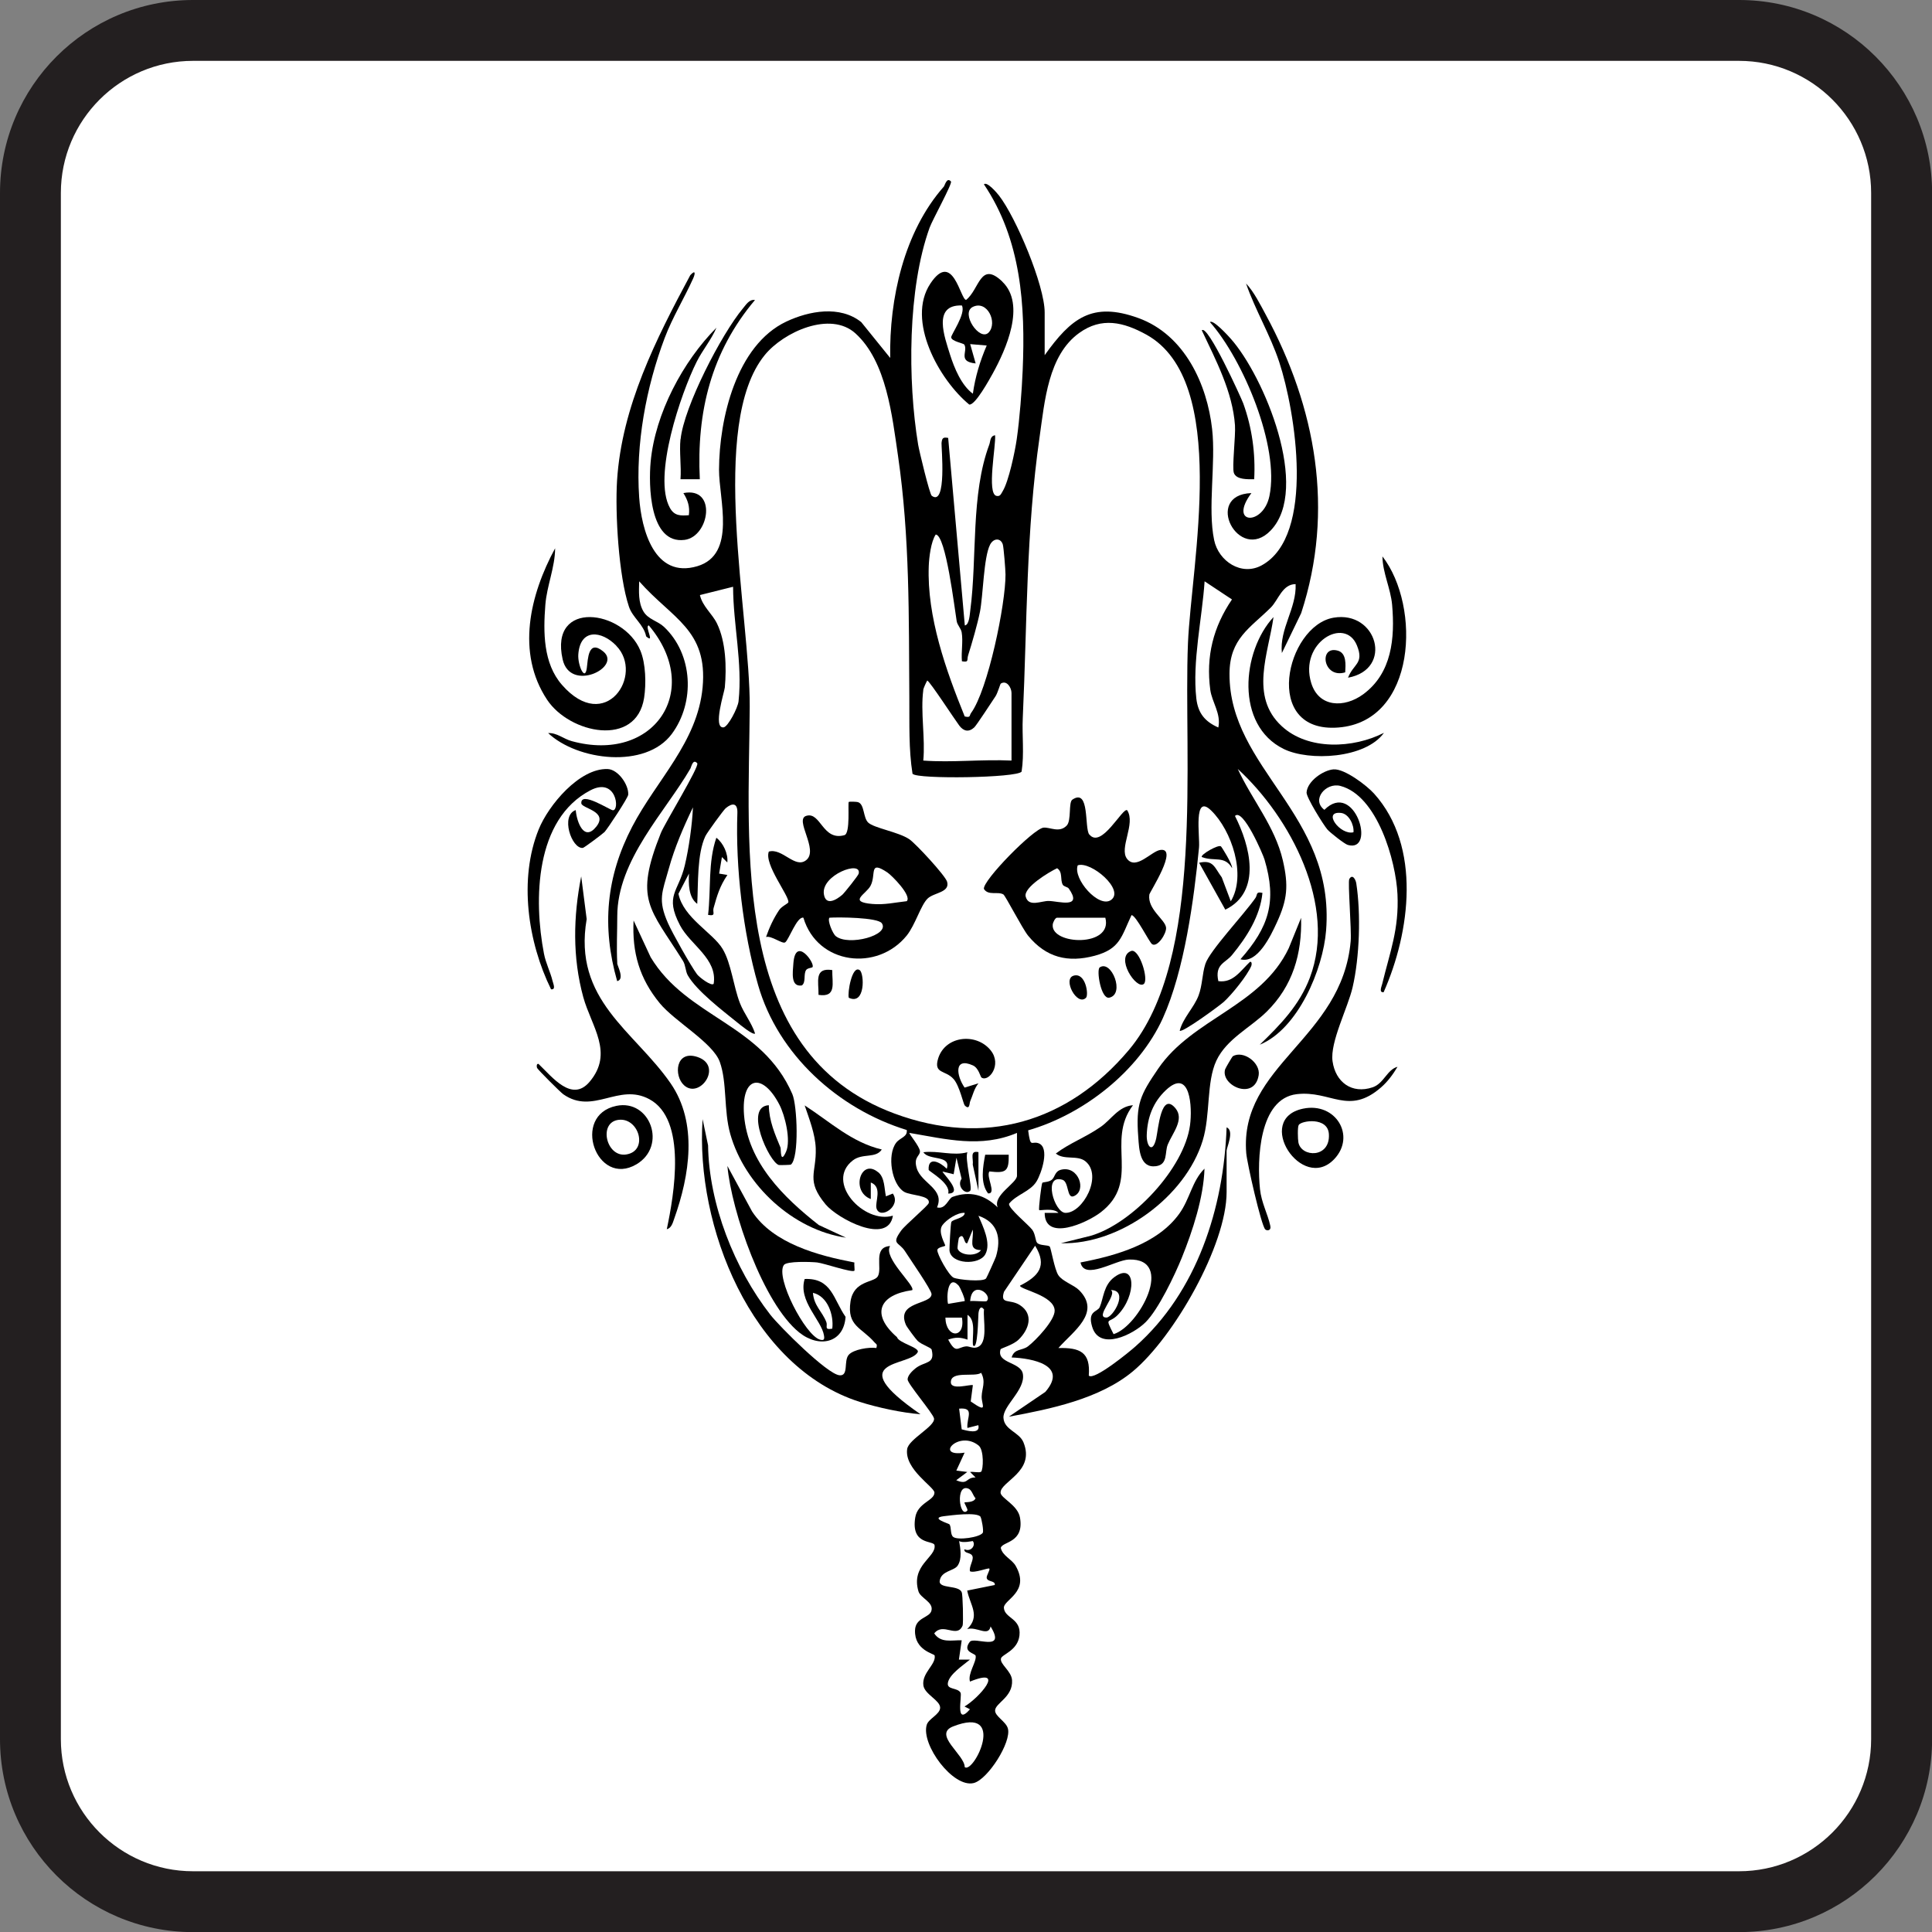 <?xml version="1.0" encoding="UTF-8"?>
<svg id="Layer_1" data-name="Layer 1" xmlns="http://www.w3.org/2000/svg" viewBox="0 0 180 180">
  <rect x="0" y="0" width="180" height="180" fill="#808080" stroke="none"/>
  <g>
    <rect x="2.83" y="2.83" width="174.33" height="174.33" rx="15.14" ry="15.14" style="fill: #fff;"/>
    <path d="M162.02,5.67c6.79,0,12.31,5.52,12.31,12.31v144.05c0,6.79-5.52,12.31-12.31,12.31H17.98c-6.79,0-12.31-5.52-12.31-12.31V17.98c0-6.79,5.52-12.31,12.31-12.31h144.05M162.02,0H17.98C8.05,0,0,8.05,0,17.98v144.05c0,9.93,8.05,17.98,17.98,17.98h144.05c9.93,0,17.98-8.05,17.98-17.98V17.98c0-9.93-8.05-17.98-17.98-17.98h0Z" style="fill: #231f20;"/>
  </g>
  <g>
    <path d="M57.5,89.74c.01.24.73,1.51,0,1.67-1.45-5.1-1.03-9.72,1.4-14.39,2.26-4.34,6.08-7.87,6.56-12.97.5-5.38-2.82-6.39-5.91-9.89-.02.94-.1,1.96.4,2.81.45.75,1.31.87,1.91,1.43,2.72,2.56,2.91,7.04.73,9.98-2.44,3.28-8.79,2.49-11.52-.08.83-.04,1.42.54,2.2.75,7.67,2.1,12.27-4.76,7.18-10.78-.44.04.63,1.78-.25,1.02-.22-1.11-1.26-1.74-1.6-2.76-.96-2.85-1.3-8.73-1.11-11.76.44-6.9,3.63-13.18,6.82-19.13.5-.55.47-.15.28.28-.84,1.87-1.93,3.63-2.66,5.56-1.74,4.61-2.72,9.92-2.38,14.85.21,3.03,1.42,7.61,5.42,6.42,3.68-1.1,2.01-6.24,2.02-9,.02-4.74,1.61-11.59,6.27-13.79,2.12-1,5-1.53,6.98.05l2.7,3.34c-.1-5.49,1.28-11.76,4.99-15.96.1-.11.28-.93.67-.48.15.18-1.74,3.6-1.99,4.3-2.05,5.69-2.05,14.26-1.07,20.21.09.56,1.07,4.63,1.27,4.77,1.43,1.06.88-4.6.91-4.91.05-.47.14-.57.62-.48l1.55,17.47c.43-.05.46-1.08.51-1.41.65-4.91.03-10.78,1.77-15.44.12-.33.06-.79.54-.87.1.92-.8,5.45.13,5.65.36.08.43-.2.58-.44.56-.91,1.15-3.72,1.31-4.86.27-1.88.47-4.48.55-6.38.26-6.07-.13-12.18-3.61-17.35.29-.29,1.22.81,1.4,1.04,1.6,2.06,4.26,8.39,4.26,10.9v3.98c2.45-3.42,4.4-5.03,8.73-3.46s6.41,6.21,6.87,10.34c.36,3.19-.43,7.4.19,10.35.41,1.97,2.55,3.38,4.43,2.35,5.04-2.76,3.13-14.4,1.63-18.95-.82-2.49-2.23-4.83-3.09-7.31.73.76,1.33,1.97,1.84,2.91,4.68,8.66,6.42,18.23,3.3,27.8l-1.8,3.72c-.24-2.25,1.38-4.18,1.28-6.42-1.24,0-1.6,1.47-2.31,2.18-1.93,1.92-3.84,2.89-3.85,6.17-.03,8.89,9.85,13.05,9,23.91-.28,3.62-2.62,9.2-6.18,10.65,1.92-1.86,3.7-3.68,4.67-6.25,2.53-6.71-1.8-14.92-6.72-19.44,1.34,2.9,3.46,5.34,4.2,8.52.54,2.34.43,3.64-.56,5.79-.56,1.22-1.81,3.87-3.39,3.42,2.66-3,3.41-5.39,2.24-9.3-.12-.42-2-4.83-2.75-4.05,1.4,2.75,2.54,7.06-.9,8.73l-2.44-4.37c1.34-.31,1.43.45,2.11,1.36l.84,2.23c1.48-2.44.08-6.6-1.82-8.45-1.71-1.67-1.04,2.44-1.14,3.44-.47,4.84-1.36,11.46-3.37,15.9-2.25,4.95-7.4,8.97-12.55,10.45.23,1.71.3.97.96,1.2,1.1.39.27,2.83-.18,3.56-.58.95-1.9,1.23-2.56,2.08-.07.43,1.78,1.92,2.16,2.42.3.4.29,1.02.45,1.21.24.29,1.03.19,1.18.36.12.14.44,2.11.8,2.66.39.59,1.45.91,1.94,1.4,2.08,2.1-.54,3.81-1.93,5.39,2.02-.04,3,.38,2.83,2.57.48.5,3.83-2.25,4.35-2.72,5.73-5.07,8.23-12.9,8.49-20.41.75.31,0,1.88,0,2.18v3.85c0,4.95-4.93,13.54-8.73,16.7-3.08,2.57-7.7,3.52-11.56,4.23l3.4-2.31c2.15-2.49-1.18-3.13-3.14-3.21.26-.86.97-.61,1.53-1.04.72-.55,2.51-2.43,2.48-3.34-.05-1.41-3.24-1.95-3.23-2.31,1.73-.88,2.57-1.82,1.41-3.72l-2.9,4.29c-.39,1.23.55.64,1.48,1.24,1.31.85.86,2.26-.11,3.21-.53.52-1.66.81-1.69.91-.41,1.34,1.9,1.15,2.08,2.31.24,1.48-1.88,2.95-1.81,4.08s1.46,1.31,1.86,2.27c1.13,2.75-2.14,3.65-2.13,4.69,0,.51,1.61,1.15,1.81,2.33.41,2.38-1.64,2.21-1.79,2.82.15.74,1.05,1.07,1.39,1.68,1.39,2.45-1.16,3.14-1.1,3.92.08.98,1.63.96,1.45,2.56-.16,1.42-1.63,1.76-1.72,2.14-.13.54.98,1.17,1.03,2.03.1,1.58-1.58,2.13-1.58,2.83,0,.54,1.01,1.02,1.19,1.66.36,1.27-1.87,4.76-3.18,5.09-1.92.48-4.93-3.58-4.38-5.42.17-.58,1.25-.98,1.25-1.6,0-.69-1.44-1.24-1.56-2.07-.17-1.17,1.2-1.96,1.05-2.79-.03-.18-1.89-.46-1.83-2.35.04-1.21,1.36-1.15,1.53-1.83.21-.8-1.02-1.16-1.21-1.8-.73-2.45,1.68-3.18,1.5-4.3-.07-.47-2.22.04-1.8-2.57.22-1.4,1.79-1.57,1.79-2.33,0-.52-2.82-2.18-2.54-4.06.14-.92,2.63-2.12,2.5-2.85-.08-.46-2.46-3.23-2.46-3.63,0-.37.42-.78.7-1.01.87-.72,1.89-.36,1.54-1.77-.05-.2-.92-.45-1.3-.81-.18-.17-1-1.28-1.09-1.48-.98-2.23,2.37-1.88,2.38-2.88,0-.39-2.05-3.33-2.46-3.98-.58-.92-1.33-.61-.37-1.94.38-.53,2.51-2.31,2.57-2.57.16-.74-1.67-.68-2.29-1.04-1.16-.69-1.62-3.41-.75-4.57.36-.48,1.08-.54.99-1.19-6.38-1.96-12-7.03-13.85-13.51-1.41-4.92-2.11-10.95-1.93-16.04.03-.93-.47-.95-1.09-.43-.21.18-1.74,2.28-1.89,2.6-.79,1.67-.66,4.45-.76,6.31-.83-.61-.81-1.91-.77-2.82l-.98,1.88c.45,2.24,3.21,3.63,4.11,5.13.81,1.34,1.01,3.5,1.62,5.06.37.96,1.09,1.83,1.41,2.83-.19.18-1.41-.83-1.66-1.03-1.36-1.1-3.79-2.95-4.61-4.39-.22-.38-.19-.93-.45-1.35-3.1-4.95-4.57-5.63-2.06-11.91.37-.92,3.63-6.23,3.39-6.5-.41-.46-.55.35-.64.5-2.32,4.01-6.81,8.51-6.81,13.75,0,1.43-.08,2.95,0,4.37ZM85.02,72.11c-.37-2.33-.28-4.68-.3-7.05-.05-7.56.05-14.99-1.05-22.56-.55-3.74-1.07-8.81-3.97-11.44-2.34-2.12-6.7-.13-8.45,2.02-5.27,6.47-1.35,24.31-1.4,32.77-.08,13.19-1.87,32.2,13.47,37.89,8.4,3.12,16.15.85,21.85-5.91,7.14-8.48,5.07-27.31,5.51-37.91.31-7.38,3.92-24.42-3.87-28.74-2.14-1.18-4.18-1.66-6.26-.16-2.9,2.08-3.22,6.39-3.69,9.67-1.27,8.84-1.16,17.33-1.57,26.18-.08,1.67.15,3.36-.11,5.02-.41.59-9.73.72-10.14.21ZM89.62,61.61c-.08-.86.12-1.85-.02-2.68-.06-.39-.41-.68-.47-1.07-.19-1.1-1-8.01-1.95-8.06-.45.67-.62,2.14-.65,2.94-.18,4.72,1.61,9.73,3.35,14.01.58.14.42-.09.59-.32,1.58-2.15,3.23-10.18,3.21-12.91,0-.42-.17-2.53-.25-2.79-.19-.62-.86-.62-1.19.02-.6,1.18-.64,4.72-.94,6.25-.23,1.15-.74,2.91-1.1,4.05-.14.44.11.68-.58.56ZM113.51,67.77c.27-1.27-.59-2.35-.75-3.49-.42-3.13.28-5.87,2.02-8.43l-2.55-1.69c-.23,3.45-1.16,7.49-.77,10.92.16,1.37.8,2.15,2.05,2.7ZM68.29,54.67l-3.08.77c.24,1.06,1.14,1.73,1.59,2.65.83,1.71.9,4.07.73,5.96-.04.42-1.14,3.79-.13,3.72.42-.03,1.35-1.83,1.41-2.44.38-3.6-.5-7.11-.51-10.66ZM86.02,64.31c-.27,1.98.2,4.51,0,6.55,2.68.2,5.48-.13,8.22,0v-6.3c0-.48-.44-1.23-1-.87-.05.03-.3.9-.49,1.18-.32.48-1.78,2.72-1.98,2.9-.51.47-.99.36-1.39-.16-.45-.6-2.72-4.09-2.99-4.21-.11.18-.37.76-.38.9ZM66.49,91.67c.38-2.35-2.19-3.64-3.14-5.47-1.45-2.79-.14-3.08.45-5.57.38-1.59.69-3.8.76-5.41-.88,1.83-1.71,3.75-2.25,5.71-.61,2.2-1.05,2.88-.07,5.09.41.93,2.12,3.97,2.7,4.75.21.28,1.33,1.14,1.55.89ZM94.75,105.55c-3.38,1.43-6.59.58-10.02,0-.08.06.96,1.26.98,1.71s-.62.52-.3,1.58c.43,1.42,2.65,1.93,1.89,3.65.8.23,1.06-.84,1.45-.98,1.62-.58,2.99-.2,4.2.98-.47-1.13,1.8-2.26,1.8-2.95v-3.98ZM89.87,113c-.66-.06-1.71.65-2.07,1.15-.47.64.32,1.83.26,1.91-.05.08-.7.13-.73.4-.04.36,1.05,2.37,1.52,2.58.42.19,2.73.42,3.02.07.07-.09.86-1.85.92-2.03.52-1.73.17-3.2-1.63-3.81.41.99,1.21,2.54.64,3.59s-3.23.94-3.34-.37c-.01-.17.1-2.54.18-2.65.19-.27,1.21-.34,1.24-.82ZM90.64,114.54l-.52,1.28c-.34.15-.26-1.07-.77-.51-.04.04-.17.93-.13,1.04.27.65,1.74.74,2.18.12-1.25-.02-.66-.95-.77-1.92ZM89.29,119.75c-1.01-1.06-1.12,1.18-.96,1.73l1.54-.26c.09-.12-.41-1.3-.58-1.47ZM91.93,121.22c.6-.59-1.4-2.05-1.54,0,.32-.05,1.46.08,1.54,0ZM91.67,121.99c-.31-.41-.47,0-.51.38-.03.22-.05,3.58-.51,2.96-.1-.83.32-2.3-.51-2.83v2.31c-.68-.23-1.13-.24-1.8,0,.74,1.37.86.71,1.66.63.28-.03.62.2.98.1,1.16-.31.58-2.61.7-3.56ZM89.62,122.76h-1.54c.05,1.96,1.89,1.97,1.54,0ZM91.41,127.9c-.57.44-2.86-.24-2.82.9.03.74,1.79.16,2.05.25l-.2,1.52c1.69,1.18.99.3,1.02-.48.02-.74.41-1.34-.05-2.19ZM90.13,133.04c-.09-.95.72-1.93-.77-1.8l.24,1.93c.41.1,1.77.52,1.55-.39l-1.02.26ZM91.4,137.13c.22-.19.29-2.03-.22-2.45-1.85-1.5-4.2,1.11-1.31.66l-.77,1.67,1.02.13-1.03.77c1.14.48.86-.27,1.8-.26l-.51-.51c.26-.05.87.1,1.01-.02ZM89.87,139.98c.06-.05.86.04,1.02-.39-.24-.24-.33-.75-.65-.89-1.26-.54-.85,2.83-.12,2.04.1-.11-.32-.71-.26-.77ZM91.36,141.32c-.34-.47-2.74-.14-3.42-.06-1.35.17.46.68.52.76.2.28.05.96.36,1.18.43.32,2.45.04,2.74-.39.11-.16-.11-1.35-.21-1.49ZM90.64,143.57s-.99.22-1.28,0c.12.7.29,1.67-.14,2.3-.35.51-1.54.47-1.67,1.42-.1.76,1.79.36,2.05,1.06.1.13.17,2.9.08,3.11-.53,1.22-1.8-.35-2.64.72.61.92,1.61.62,2.56.64l-.26,1.8h1.03c-.58.49-1.94,1.37-2.06,2.18-.1.65.89.41,1.18.9.17.28-.55,3.19.88,1.55l-.51-.26c1.28-.73,3.99-3.74.51-2.32-.23-.74.63-1.85.53-2.4-.04-.25-1.28-.33-.55-1.3.41-.54,3.45,1.02,1.94-1.44-.2,1.01-1.3-.03-2.18.25,1.25-1.23.28-2.21,0-3.59l2.57-.52c.07-.43-.67-.26-.75-.65-.05-.22.35-.77.24-.88-.09-.09-1.41.45-1.8.25-.1-.43.35-1.03.24-1.38-.13-.42-.81-.23-.76-.67.67.3,1.09-.45.77-.77ZM89.88,164.64c.85.65,4-5.79-1.09-3.79-1.9.75,1.1,2.64,1.09,3.79Z"/>
    <path d="M98.87,115.82l2.77-.69c3.87-1.14,8.69-6.28,9.23-10.29.23-1.66.04-5.43-2.25-3.27-1.19,1.12-1.72,2.53-1.78,4.15-.04,1.09.55,1.8.88.35.19-.85.45-4.42,1.79-2.82.87,1.04-.27,2.31-.71,3.38-.3.72.04,1.86-1.09,2.02-1.52.21-1.58-1.56-1.66-2.7-.24-3.12.19-3.94,1.86-6.39,3.2-4.69,9.58-5.79,12.16-11.22l1.15-2.83c.09,3.37-.78,6.35-3.2,8.74-1.51,1.49-3.74,2.54-4.69,4.56s-.54,5.06-1.28,7.46c-1.61,5.23-7.7,9.7-13.18,9.56Z"/>
    <path d="M71.63,102.98c.02,1.44.57,2.69,1.09,3.94.05.11-.04,1.65.52.37.46-1.05-.1-3.37-.63-4.38-1.58-3.04-3.57-2.65-3.29.97.35,4.42,3.7,7.69,6.96,10.25l2.54,1.18c-4.93-.72-9.43-4.88-10.78-9.65-.63-2.22-.28-4.78-.98-6.73-.65-1.79-4.19-3.76-5.59-5.46-1.89-2.3-2.59-4.72-2.44-7.71l1.59,3.42c3.39,5.64,10.36,6.19,13.2,12.75.46,1.06.65,5.93-.13,6.57-.04.04-1.06.06-1.13.04-.9-.28-3.27-5.43-.94-5.57Z"/>
    <path d="M81.65,125.59c.1-.38,0-.33-.16-.51-1.21-1.41-2.6-1.51-2.25-3.82.3-1.98,2.17-1.74,2.54-2.34.46-.76-.49-2.73,1.15-2.83-.69,1.07,2.37,3.7,2.06,4.11-3.07.43-3.89,2.23-1.42,4.38.16.55,2.15.97,1.93,1.4-.7,1.37-7.22.62.26,5.78-1.71-.13-3.99-.62-5.66-1.15-10.15-3.23-15.32-16.42-14.64-26.34l.51,2.44c.08,5.47,2.45,11.48,5.8,15.78.86,1.1,5.29,5.53,6.44,5.64.89.09.37-1.33.86-1.9.44-.51,1.9-.74,2.57-.64Z"/>
    <path d="M62.12,114.54c.68-3.22,1.91-10.23-1.62-12.13-2.87-1.55-5.23,1.5-8.02-.46-.26-.18-2.37-2.29-2.44-2.45-.05-.11-.07-.42.13-.38,1.29,1.23,3.11,3.62,4.76,1.67,2.29-2.71.17-5.14-.59-7.9-1.01-3.7-.93-7.49-.19-11.24l.51,3.98c-1.3,7.56,4.44,10.41,7.82,15.3,2.55,3.7,1.78,8.57.33,12.63-.13.37-.25.86-.7.97Z"/>
    <path d="M57.41,60.15c-1.37-1.41-3.36-1.61-3.53.82-.07.97.62,2.57.79,1.28.11-.83.12-2.73,1.55-1.54,1.74,1.45-3.1,3.85-3.8.72-1.26-5.59,5.65-4.64,7.24-.82.51,1.21.55,3.11.35,4.41-.73,4.65-6.95,3.33-9.04.17-2.9-4.38-1.6-9.77.75-14.11-.01,1.78-.77,3.49-.91,5.26-.2,2.55-.21,5.46,1.55,7.47,4.05,4.64,7.68-.95,5.06-3.64Z"/>
    <path d="M130.21,99.38c-.42.71-.91,1.38-1.54,1.93-3.04,2.65-4.69.26-7.85.63-3.54.41-3.71,6.15-3.43,8.84.13,1.27.72,2.31.96,3.42.11.49-.33.48-.47.34-.38-.38-1.7-6.21-1.77-7.1-.67-8.2,8.93-10.63,9.73-19.76.09-1.01-.28-5.51-.13-5.78.29-.51.59.03.65.39.44,2.83.31,6.9-.34,9.69-.43,1.89-2.12,5.11-1.87,6.89.27,1.95,1.8,3.09,3.74,2.43,1.05-.36,1.34-1.66,2.32-1.91Z"/>
    <path d="M125.59,63.15c.49-1.31,1.53-1.31.83-3.02-1.12-2.74-5.4-.25-4.26,3.49.7,2.31,3.09,2.35,4.84,1.07,2.69-1.97,2.97-5.25,2.7-8.35-.14-1.53-.89-2.99-.9-4.5,3.61,4.66,3.17,15.37-4.1,15.94-7.19.57-4.88-9.47-.46-10.23,4.06-.7,5.62,4.81,1.35,5.59Z"/>
    <path d="M93.38,26.24c2.23,2.13.34,6.33-.89,8.56-.29.52-1.64,2.99-2.19,2.89-2.81-2.31-5.89-7.84-3.62-11.27,2.1-3.16,2.8,1.52,3.33,1.52,1.25-.98,1.31-3.68,3.38-1.7ZM89.61,28.46c-2.76-.09-1.6,2.95-1.1,4.57.4,1.26,1.06,2.87,2.13,3.65.22-1.57.67-3.05,1.29-4.49l-1.54-.13.51,1.8c-1.72-.17-.68-1.14-1.06-1.76-.08-.12-1.19-.3-1.22-.67-.02-.25,1.39-2.21,1-2.96ZM92.12,30.97c.84-.92-.13-3.03-1.48-2.38-1.19.57.65,3.28,1.48,2.38Z"/>
    <path d="M106.74,123.18c-1.16,1.16-4.31,2.73-4.99.42-.45-1.5.51-1.35.71-1.82.36-.84.35-2.05,1.37-2.8,2.02-1.48,2.07,1.73.31,3.53-.85.87-1.25.09-.39,1.79,2.37-.71,5.78-7.09,1.42-6.95-1.25.04-4.15,1.98-4.5.27,3.29-.63,7.17-1.72,9.2-4.54,1-1.39,1.18-3.04,2.35-4.2-.08,2.67-1.1,5.79-2.11,8.29-.66,1.63-2.18,4.82-3.37,6.01ZM103.49,120.19c.68.41-1.58,2.6-.39,2.56.6-.02,2.1-2.55.39-2.56Z"/>
    <path d="M105.55,102.98c-2.55,3.38.77,7.07-3,9.97-1.29.99-5.22,2.76-5.22.05h1.28c-.44-.49-1.73-.19-1.79-.26-.08-.1.21-2.44.29-2.54.07-.08.6-.05.88-.28.32-.27.27-.79.87-.94,1.63-.41,2.43,1.98,1.17,2.47-.65.25-.43-1.34-1.04-1.53-1.84-.57-.77,3.05.27,3.08,1.62.04,3.52-3.48,1.86-4.81-.75-.6-1.99-.08-2.75-.72,1.31-.99,2.77-1.5,4.19-2.49.97-.67,1.65-1.91,3-2.01Z"/>
    <path d="M53.64,75.48c.1,1.13.78,2.97,1.92,1.53s-1.37-1.68-1.4-2.17c-.07-1.18,2.66.64,2.94.65.66.03.33-3.12-2.09-1.86-5.17,2.7-5.3,10.2-4.33,15.22.17.89.6,1.71.8,2.54.06.26.34.84-.14.78-2.16-4.39-3.03-10.26-1.15-14.9.91-2.25,3.8-5.72,6.43-5.62.97.04,1.97,1.47,1.91,2.39-.02.3-1.91,3.15-2.2,3.47-.15.16-1.91,1.48-2.03,1.49-1.05.09-2.11-3.04-.65-3.53Z"/>
    <path d="M79.6,117.62c-.03.21.05.71,0,.77-.2.21-2.84-.7-3.47-.77-.58-.06-2.84-.14-3.1.24-.81,1.16,1.99,6.55,3.36,6.95.38.11.44-.03.38-.38-.21-1.42-2.44-3.22-1.8-5.27,2.53-.1,2.67,1.9,3.81,3.53-.17,2.45-2.47,2.93-4.31,1.46-3.36-2.69-6.32-11.28-6.7-15.52l2.3,4.24c1.97,3,6.2,4.12,9.52,4.75ZM77.54,123.79c.16-1.25-.42-3.03-1.8-3.34.09,1.21.85,1.71,1.25,2.73.14.37-.24.75.54.61Z"/>
    <path d="M82.16,107.09c-.57.87-1.79.32-2.7,1.02-2.63,2.02,1.05,5.96,3.73,5.15-.44,2.79-5.16.28-6.27-1.05-1.87-2.26-.84-2.9-.92-5.23-.05-1.34-.61-2.74-1.03-3.99,2.36,1.52,4.35,3.43,7.19,4.11Z"/>
    <path d="M128.92,92.44c-.48.06-.2-.52-.14-.78.72-2.98,1.57-5.07,1.42-8.34-.14-3.08-1.87-9.21-5.33-10.1-1.34-.34-2.73,1.29-1.48,2.23,2.82-2.82,4.87,4.03,2.18,3.27-.29-.08-1.67-1.16-1.91-1.45-.38-.45-1.96-2.99-1.93-3.44.07-1.05,1.55-2.07,2.5-2.15,1.02-.09,3.11,1.5,3.79,2.26,4.43,4.92,3.37,12.91.89,18.5ZM126.1,77.54c.07-.7-.44-1.72-1.16-1.8-1.79-.2-.07,2.11,1.16,1.8Z"/>
    <path d="M116.59,45.94c-2.19,2.94,1.1,3.09,1.68.27.96-4.59-2.45-12.7-5.54-16.2.28-.28,1.71,1.29,1.93,1.54,3.13,3.52,7.45,13.99,3.73,17.87-2.98,3.11-6.31-3.31-1.81-3.48Z"/>
    <path d="M64.18,47.99c.1-.79-.1-1.4-.51-2.05,3.15-.63,2.44,4.06.11,4.36-3.29.42-3.36-5.12-3.16-7.28.42-4.5,3.01-9.35,6.13-12.49-.47,1.11-1.3,2.09-1.84,3.17-1.46,2.91-4.13,10.71-2.49,13.63.41.74.99.73,1.77.67Z"/>
    <path d="M128.93,68.29c-1.73,2.39-6.97,2.65-9.33,1.49-4.53-2.22-3.91-9.09-.95-12.29-.47,3.38-2.25,7.38.76,10.16,2.47,2.29,6.68,2.08,9.52.63Z"/>
    <path d="M117.62,83.19c-.21,2.17-1.48,4.14-2.83,5.78-.62.76-1.63.85-1.28,2.44,1.38.19,2.07-.97,2.95-1.8.19-.04.17.26.12.38-.37.89-1.81,2.67-2.56,3.35-.4.36-3.87,2.91-4.11,2.69.31-1.2,1.32-2.14,1.75-3.26.37-.97.34-2.04.64-2.96.39-1.22,3.57-4.58,4.66-6.14.22-.31.01-.63.66-.48Z"/>
    <path d="M63.41,40.92c.32-3.05,3.8-9.78,5.8-12.18.3-.35.59-.87,1.13-.79-4.08,4.84-5.45,10.43-5.14,16.7h-1.8c.09-1.2-.12-2.55,0-3.73Z"/>
    <path d="M57.43,103.03c3.14-.65,4.76,3.74,1.86,5.45-3.71,2.18-6.11-4.57-1.86-5.45ZM57.66,104.33c-1.95.2-1.19,3.52.68,3.23,2.1-.32,1.2-3.43-.68-3.23Z"/>
    <path d="M121.41,103.29c3.04-.63,4.94,2.55,2.9,4.7-3,3.17-7.52-3.74-2.9-4.7ZM121,104.81c-.12.19-.09,1.33-.03,1.63.27,1.4,2.97,1.49,2.84-.77-.09-1.64-2.56-1.27-2.81-.86Z"/>
    <path d="M116.85,44.65c-.58,0-1.65.06-1.89-.58-.19-.5.17-3.46.1-4.44-.22-3.13-1.78-6.07-3.09-8.85.53-.63,3.67,6.29,3.86,6.8.82,2.27,1.15,4.67,1.02,7.07Z"/>
    <path d="M114.85,98.41c.99-.58,2.59.6,2.42,1.75-.38,2.45-3.57.97-3.13-.53.03-.11.66-1.19.72-1.22Z"/>
    <path d="M63.73,101.11c-.97-.88-.8-3.3,1.23-2.64,2.46.8.24,3.98-1.23,2.64Z"/>
    <path d="M67.77,80.36l-.51-.51-.26,1.54.77.13c-.71,1.04-.96,1.91-1.29,3.09-.11.41.27.76-.51.63.28-2.39-.02-4.91.77-7.19.64.48,1.12,1.51,1.02,2.31Z"/>
    <path d="M81.83,109.22c.61.51.55,1.52.71,2.24l.64-.26c.83,1.18-1.21,2.48-1.52,1.37-.16-.58.59-1.97-.53-2.4v1.54c-1.9-.7-.94-3.86.69-2.49Z"/>
    <path d="M125.33,62.64c-2.07.63-2.5-2.53-.69-2.02.83.23.73,1.33.69,2.02Z"/>
    <path d="M113.74,78.84c.09.07,1.1,1.69,1.05,2.04-.71-1.2-1.63-.58-2.82-1.03-.16-.22,1.53-1.18,1.77-1Z"/>
    <path d="M73.14,87.8c-.24.17-1.3-.66-1.77-.5.31-.89.69-1.72,1.22-2.51.24-.36.84-.61.86-.73.09-.59-2.28-3.54-1.82-4.72,1.26-.36,2.45,1.64,3.49.79,1.18-.96-1.14-3.78,0-4.12,1.35-.41,1.51,2.37,3.55,1.8.58-.16.3-2.99.41-3.1.04-.03.69-.03.87.03.6.2.46,1.43.93,1.89.55.53,2.82.87,3.84,1.56.61.42,3.35,3.38,3.52,3.96.28,1.01-1.22,1-1.81,1.56-.64.61-1.15,2.45-1.95,3.45-2.73,3.38-8.32,2.73-9.63-1.66-.59-.15-1.36,2.06-1.69,2.29ZM78.48,83.36c.19-.17,1.48-1.78,1.52-1.96.32-1.3-3.52.12-3.24,1.91.17,1.1,1.13.56,1.72.05ZM84.48,83.96c.5-.5-1.4-2.41-1.81-2.68-1.76-1.17-1.01.18-1.56,1.24-.42.8-2.14,1.5.16,1.7,1.13.1,2.12-.14,3.22-.26ZM82.16,86.02c-.37-.55-4.07-.58-4.88-.52-.22.23.29,1.48.59,1.72,1.18.95,5.05-.08,4.29-1.2Z"/>
    <path d="M101.49,77.74c1.12,1.41,3.11-2.56,3.53-2.25.81,1.27-.78,3.52-.02,4.52.84,1.09,2.26-.69,3.09-.82,1.77-.27-.98,3.92-1.01,4.16-.19,1.38,1.49,2.32,1.56,3.08.05.54-.8,1.86-1.3,1.54-.27-.18-1.5-2.7-1.92-2.71-.94,1.99-1.05,3.14-3.41,3.78-2.53.68-4.55.17-6.22-1.86-.54-.66-2.12-3.74-2.31-3.85-.52-.3-1.41.14-1.81-.51-.15-.76,4.62-5.62,5.55-5.71.61-.06,1.47.52,2.16-.19.46-.47.15-2.17.53-2.42,1.65-1.11,1.1,2.66,1.58,3.26ZM100.41,80.62c-.47,1.25,1.96,4.03,3.1,3.23,1.31-.93-1.86-3.65-3.1-3.23ZM99.55,82.76c-.08-.12-.45-.16-.54-.34-.26-.5.03-1.16-.52-1.53-.73.34-3.15,1.79-2.93,2.64.27,1.03,1.46.39,2.16.41.91.02,3.21.76,1.84-1.18ZM102.98,85.5h-4.5c-.16,0-.38.42-.4.65-.18,1.9,5.64,2.13,4.9-.65Z"/>
    <path d="M91.44,100.39c-.1-.07-.26-.89-.8-1.13-1.79-.8-1.54.96-.77,2.07l1.29-.4c-.42.52-.53,1.13-.77,1.67-.08.19-.03.87-.51.39-.12-.12-.48-1.82-1.03-2.45-.76-.87-1.9-.46-1.44-1.94.68-2.13,3.57-2.39,4.89-.74,1.09,1.36-.2,2.99-.86,2.53Z"/>
    <path d="M106.57,91.67c-.69.59-2.75-2.54-1.15-3.08.75-.16,1.62,2.67,1.15,3.08Z"/>
    <path d="M75.71,90.1c-.06.08-.48.08-.61.28-.26.41.01,1.13-.39,1.43-1.07.17-.85-1.21-.79-2.08.2-2.56,2.04.04,1.78.37Z"/>
    <path d="M102.46,90.13c1.09-.74,2.38,2.5.89,2.82-.78.17-1.22-2.6-.89-2.82Z"/>
    <path d="M77.54,90.38c-.02,1.22.43,2.57-1.28,2.31.02-1.22-.43-2.57,1.28-2.31Z"/>
    <path d="M80.1,90.39c.43.31.54,3.3-1.02,2.57-.14-.43.3-3.09,1.02-2.57Z"/>
    <path d="M101.18,92.96c-.83.83-2.21-1.76-1.15-2.06,1.12-.32,1.42,1.79,1.15,2.06Z"/>
    <path d="M90.13,107.35c-.26.62.5,3.35.26,3.59-.43.44-1.29-.43-.8-1.12l-.48-1.96-.26,1.54-1.03-.25c-.1.08,2.02,2.05.52,2.05.27-.96-1.81-2.07-1.82-2.21-.07-1.26,1.02-.76,1.69-.1.42-1.32-1.68-.73-2.18-1.54,1.4-.17,2.75.37,4.11,0Z"/>
    <path d="M93.98,107.6c.03,1.58-.29,1.71-1.8,1.54-.34.47.7,2.09-.12,2.05-.76-.97-.48-2.51-.27-3.61h2.19Z"/>
    <path d="M91.16,107.34v3.6l-.53-2.43c.08-.54-.32-1.35.53-1.17Z"/>
  </g>
</svg>